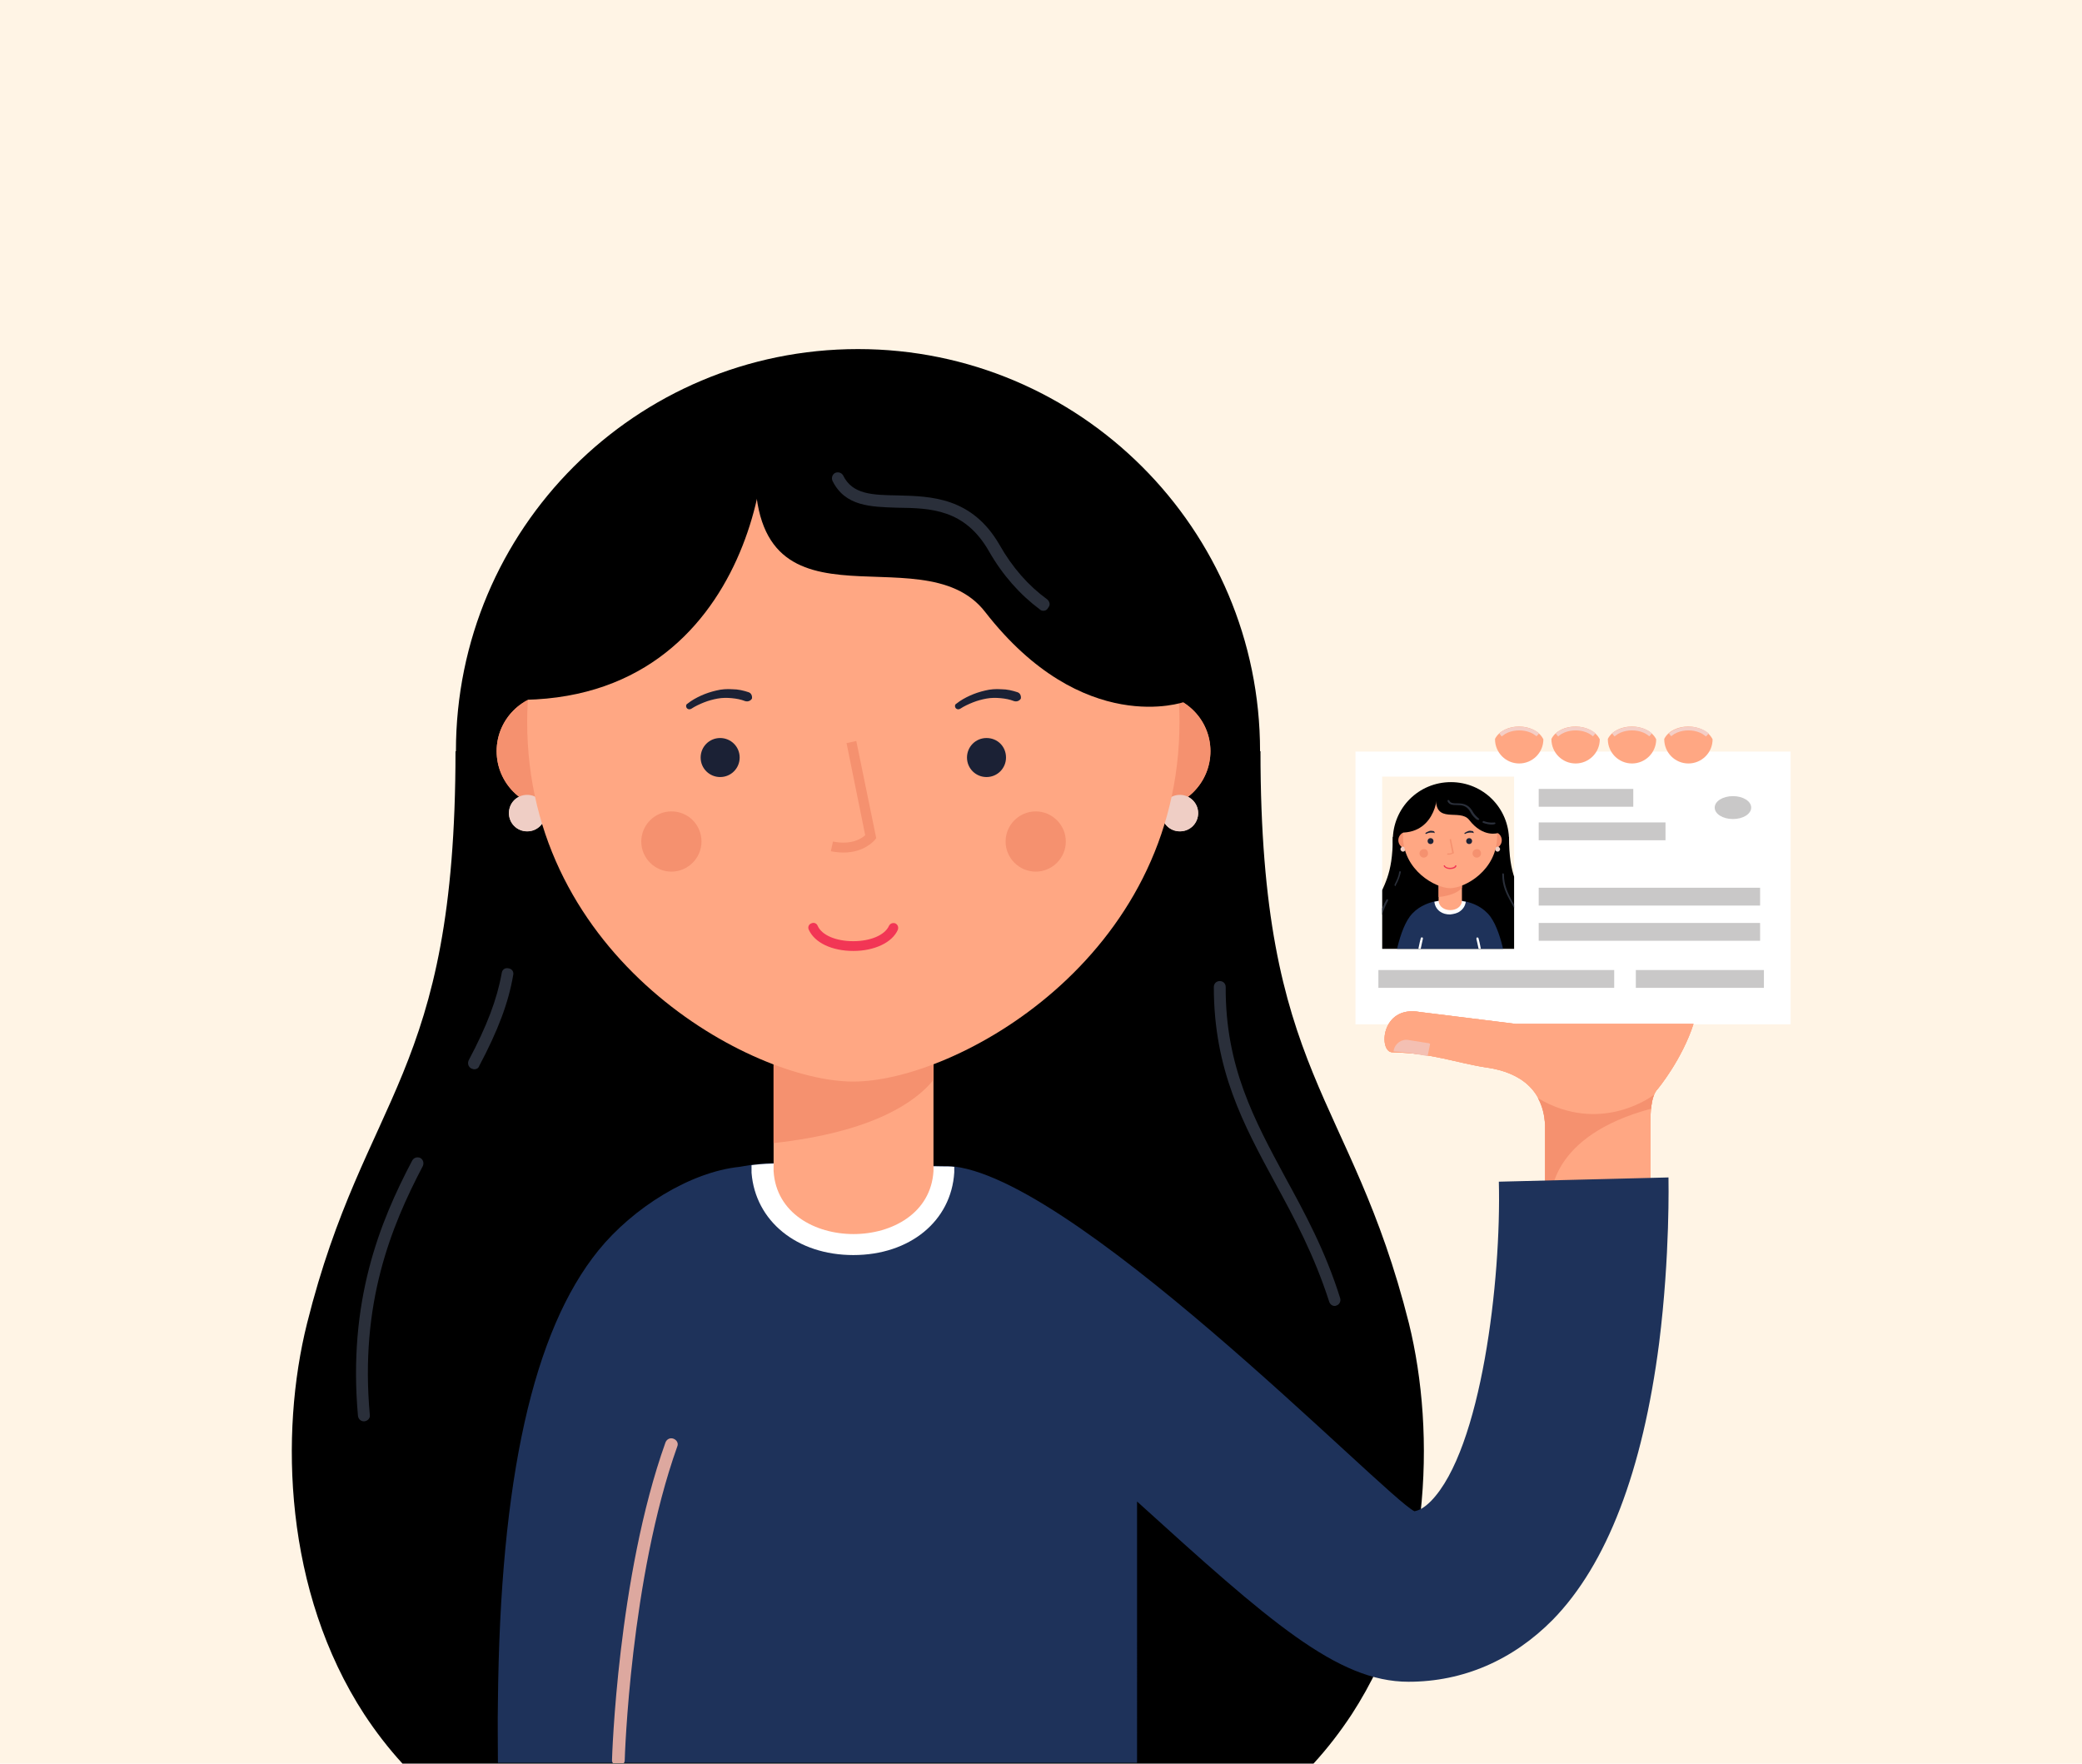 <?xml version="1.0" encoding="utf-8"?>
<!-- Generator: Adobe Illustrator 28.1.0, SVG Export Plug-In . SVG Version: 6.00 Build 0)  -->
<svg version="1.1" xmlns="http://www.w3.org/2000/svg" xmlns:xlink="http://www.w3.org/1999/xlink" x="0px" y="0px"
	 viewBox="0 0 490.9 415.8" style="enable-background:new 0 0 490.9 415.8;" xml:space="preserve">
<style type="text/css">
	.st0{fill:#FFF4E5;}
	.st1{fill:#FFFFFF;}
	.st2{fill:#2A2F3A;}
	.st3{fill:#3A4460;}
	.st4{clip-path:url(#SVGID_00000169553024255081753830000014100012321250652560_);}
	.st5{fill:#1E325A;}
	.st6{fill:#FFA783;}
	.st7{fill:#F5916F;}
	.st8{fill:#EFCEC5;}
	.st9{fill:#1B2135;}
	.st10{fill:#F23655;}
	.st11{fill:#C9C8C8;}
	.st12{fill:#F4CEC6;}
	.st13{fill:#F4C0B3;}
	.st14{fill:#DDA89F;}
</style>
<g id="background">
</g>
<g id="objects">
	<rect y="0" class="st0" width="490.9" height="415.8"/>
	<g>
		<path d="M297.2,177.1l-94.9,26l-94.9-26c0,77-21.4,80.5-35,134.9c-6.5,26-5.4,63.2,13.5,92.2c2.7,4.1,5.7,8,9,11.6h214.8
			c3.3-3.6,6.3-7.5,9-11.6c18.8-28.9,19.9-66.2,13.5-92.2C318.5,257.5,297.2,254.1,297.2,177.1z"/>
		<g>
			<g>
				<path d="M297.1,177.1c0,52.3-42.4,94.8-94.8,94.8c-52.3,0-94.8-42.4-94.8-94.8s42.4-94.8,94.8-94.8
					C254.6,82.3,297.1,124.7,297.1,177.1z"/>
			</g>
		</g>
		<g>
			<g>
				<path class="st1" d="M217.8,292.7c5.2-3.7,8.3-9,9-15.2c-9.1-2.3-17.3-2.8-22.3-2.9c-2,0-6.2,0-8.3,0c-4.6,0-12,0.5-20.4,2.4
					c0.6,6.4,3.7,11.9,9,15.7c4.5,3.2,10.4,4.9,16.5,4.9C207.4,297.7,213.3,295.9,217.8,292.7z"/>
			</g>
		</g>
		<g>
			<g>
				<path class="st2" d="M85.8,335.1c-0.7,0-1.3-0.5-1.4-1.3c-2.4-27,5.1-45.6,12.8-60.2c0.4-0.7,1.2-0.9,1.9-0.6
					c0.7,0.4,0.9,1.2,0.6,1.9c-7.5,14.3-14.9,32.4-12.5,58.7c0.1,0.8-0.5,1.4-1.3,1.5C85.9,335.1,85.8,335.1,85.8,335.1z"/>
			</g>
		</g>
		<g>
			<g>
				<path class="st2" d="M111.8,252.1c-0.2,0-0.4-0.1-0.7-0.2c-0.7-0.4-0.9-1.2-0.6-1.9c4.3-8.1,6.7-14.4,7.8-20.6
					c0.1-0.8,0.8-1.3,1.6-1.1c0.8,0.1,1.3,0.8,1.1,1.6c-1.1,6.5-3.6,13.1-8,21.4C112.8,251.9,112.3,252.1,111.8,252.1z"/>
			</g>
		</g>
		<g>
			<g>
				<path class="st2" d="M314.7,307.9c-0.6,0-1.1-0.4-1.3-1c-3.5-10.9-8.2-19.7-12.8-28.1c-7.4-13.7-14.4-26.5-14.4-46.1
					c0-0.8,0.6-1.4,1.4-1.4c0,0,0,0,0,0c0.8,0,1.4,0.6,1.4,1.4c-0.1,18.8,6.8,31.4,14,44.8c4.7,8.6,9.5,17.4,13,28.6
					c0.2,0.7-0.2,1.5-0.9,1.7C314.9,307.9,314.8,307.9,314.7,307.9z"/>
			</g>
		</g>
		<g>
			<g>
				<path class="st3" d="M269,151.4c-3.5,0-8.6-0.5-14.1-2.5c-0.7-0.3-1.1-1.1-0.8-1.8c0.3-0.7,1.1-1.1,1.8-0.8
					c9.3,3.4,17.4,2,17.4,2c0.8-0.1,1.5,0.4,1.6,1.1c0.1,0.8-0.4,1.5-1.1,1.6C273.6,151.1,271.8,151.4,269,151.4z"/>
			</g>
		</g>
		<g>
			<g>
				<rect x="319.6" y="177.2" class="st1" width="102.6" height="64.3"/>
			</g>
			<g>
				<g>
					<defs>
						<rect id="SVGID_1_" x="325.9" y="183.1" width="31.1" height="40.6"/>
					</defs>
					<use xlink:href="#SVGID_1_"  style="overflow:visible;fill:#FFF4E5;"/>
					<clipPath id="SVGID_00000093135136824359352570000000729636922732982719_">
						<use xlink:href="#SVGID_1_"  style="overflow:visible;"/>
					</clipPath>
					<g style="clip-path:url(#SVGID_00000093135136824359352570000000729636922732982719_);">
						<g>
							<path d="M359.8,213.4c-1.9-5-4-6.8-4-16.1l-13.7,3.8l-13.7-3.8c0,9.3-2.2,11.2-4,16.1v15.1c0.1,0.3,0.3,0.6,0.5,0.9h34.5
								c0.2-0.3,0.3-0.6,0.5-0.9V213.4z"/>
						</g>
						<g>
							<g>
								<g>
									<path d="M355.8,198.1c0,7.6-6.1,13.7-13.7,13.7c-7.6,0-13.7-6.1-13.7-13.7c0-7.6,6.1-13.7,13.7-13.7
										C349.7,184.4,355.8,190.5,355.8,198.1z"/>
								</g>
							</g>
							<g>
								<g>
									<path class="st5" d="M351.4,216.1c-3.3-4.4-9.5-3.9-9.5-3.9c0,0-6.2-0.5-9.5,3.9c-3,4.1-4,13.2-4,13.2h13.5l0,0h13.5
										C355.4,229.3,354.4,220.2,351.4,216.1z"/>
								</g>
							</g>
							<g>
								<g>
									<path class="st1" d="M344.3,214.8c0.7-0.5,1.2-1.3,1.3-2.2c-1.3-0.3-2.5-0.4-3.2-0.4c-0.3,0-0.9,0-1.2,0
										c-0.7,0-1.7,0.1-3,0.4c0.1,0.9,0.5,1.7,1.3,2.3c0.7,0.5,1.5,0.7,2.4,0.7C342.8,215.5,343.7,215.3,344.3,214.8z"/>
								</g>
							</g>
							<g>
								<g>
									<path class="st2" d="M325.2,221c-0.1,0-0.2-0.1-0.2-0.2c-0.4-3.9,0.7-6.6,1.9-8.7c0.1-0.1,0.2-0.1,0.3-0.1
										c0.1,0.1,0.1,0.2,0.1,0.3c-1.1,2.1-2.2,4.7-1.8,8.5C325.4,220.9,325.3,221,325.2,221C325.2,221,325.2,221,325.2,221z"/>
								</g>
							</g>
							<g>
								<g>
									<path class="st2" d="M329,208.9C328.9,208.9,328.9,208.9,329,208.9c-0.2-0.1-0.2-0.2-0.2-0.3c0.6-1.2,1-2.1,1.1-3
										c0-0.1,0.1-0.2,0.2-0.2c0.1,0,0.2,0.1,0.2,0.2c-0.2,0.9-0.5,1.9-1.2,3.1C329.1,208.9,329.1,208.9,329,208.9z"/>
								</g>
							</g>
							<g>
								<g>
									<path class="st2" d="M358.4,217c-0.1,0-0.2-0.1-0.2-0.1c-0.5-1.6-1.2-2.8-1.9-4.1c-1.1-2-2.1-3.8-2.1-6.7
										c0-0.1,0.1-0.2,0.2-0.2c0,0,0,0,0,0c0.1,0,0.2,0.1,0.2,0.2c0,2.7,1,4.6,2,6.5c0.7,1.2,1.4,2.5,1.9,4.1
										C358.6,216.9,358.5,217,358.4,217C358.4,217,358.4,217,358.4,217z"/>
								</g>
							</g>
							<g>
								<g>
									<path class="st1" d="M334.1,229.3c0.2-3.1,1.4-7.9,1.4-8c0-0.1,0-0.3-0.2-0.3c-0.1,0-0.3,0-0.3,0.2
										c-0.1,0.2-1.2,4.9-1.4,8.1H334.1z"/>
								</g>
								<g>
									<path class="st1" d="M348.6,221.2c0-0.1-0.2-0.2-0.3-0.2c-0.1,0-0.2,0.2-0.2,0.3c0,0.1,1.2,4.8,1.4,8h0.5
										C349.8,226.2,348.7,221.4,348.6,221.2z"/>
								</g>
							</g>
							<g>
								<g>
									<g>
										<g>
											<path class="st6" d="M344.7,212.4c-0.2,2.9-5.3,2.9-5.5,0v-6.6h5.5V212.4z"/>
										</g>
									</g>
									<g>
										<g>
											<path class="st7" d="M339.2,211.5c3.4-0.4,4.9-1.4,5.5-2.2v-3.5h-5.5V211.5z"/>
										</g>
									</g>
								</g>
								<g>
									<g>
										<g>
											<path class="st7" d="M333.7,198.1c0,1.1-0.9,2-2,2c-1.1,0-2-0.9-2-2c0-1.1,0.9-2,2-2C332.8,196.1,333.7,197,333.7,198.1z
												"/>
										</g>
									</g>
									<g>
										<g>
											<path class="st7" d="M354.1,198.1c0,1.1-0.9,2-2,2c-1.1,0-2-0.9-2-2c0-1.1,0.9-2,2-2C353.2,196.1,354.1,197,354.1,198.1z
												"/>
										</g>
									</g>
								</g>
								<g>
									<g>
										<g>
											<path class="st8" d="M331.4,200.2c0,0.3-0.3,0.6-0.6,0.6c-0.3,0-0.6-0.3-0.6-0.6c0-0.3,0.3-0.6,0.6-0.6
												C331.1,199.6,331.4,199.9,331.4,200.2z"/>
										</g>
									</g>
									<g>
										<g>
											<path class="st8" d="M353.7,200.2c0,0.3-0.3,0.6-0.6,0.6c-0.3,0-0.6-0.3-0.6-0.6c0-0.3,0.3-0.6,0.6-0.6
												C353.4,199.6,353.7,199.9,353.7,200.2z"/>
										</g>
									</g>
								</g>
								<g>
									<g>
										<path class="st6" d="M341.9,186.4c-6.2,0-11.1,4.5-11.1,10.7c0,8.1,7.7,12.3,11.1,12.3c3.5,0,11.1-4.2,11.1-12.3
											C353.1,190.9,348.1,186.4,341.9,186.4z"/>
									</g>
								</g>
								<g>
									<g>
										<g>
											<g>
												<path class="st9" d="M338,198.3c0,0.4-0.3,0.7-0.7,0.7c-0.4,0-0.7-0.3-0.7-0.7c0-0.4,0.3-0.7,0.7-0.7
													C337.7,197.6,338,197.9,338,198.3z"/>
											</g>
										</g>
										<g>
											<g>
												<path class="st9" d="M347.1,198.3c0,0.4-0.3,0.7-0.7,0.7c-0.4,0-0.7-0.3-0.7-0.7c0-0.4,0.3-0.7,0.7-0.7
													C346.8,197.6,347.1,197.9,347.1,198.3z"/>
											</g>
										</g>
									</g>
									<g>
										<g>
											<path class="st10" d="M341.9,204.9L341.9,204.9c-0.7,0-1.3-0.3-1.5-0.7c0-0.1,0-0.2,0.1-0.2c0.1,0,0.2,0,0.2,0.1
												c0.1,0.3,0.6,0.5,1.2,0.5l0,0c0.6,0,1.1-0.2,1.2-0.5c0-0.1,0.1-0.1,0.2-0.1c0.1,0,0.1,0.1,0.1,0.2
												C343.3,204.6,342.7,204.9,341.9,204.9z"/>
										</g>
									</g>
									<g>
										<g>
											<path class="st7" d="M341.6,201.5c-0.1,0-0.3,0-0.4,0l0.1-0.3c0.6,0.1,1-0.1,1.1-0.2l-0.6-3.1l0.3-0.1l0.7,3.3l0,0.1
												C342.6,201.1,342.3,201.5,341.6,201.5z"/>
										</g>
									</g>
									<g>
										<g>
											<g>
												<path class="st7" d="M336.7,201.2c0,0.6-0.5,1-1,1c-0.6,0-1-0.5-1-1c0-0.6,0.5-1,1-1
													C336.3,200.1,336.7,200.6,336.7,201.2z"/>
											</g>
										</g>
										<g>
											<g>
												<path class="st7" d="M349.2,201.2c0,0.6-0.5,1-1,1c-0.6,0-1-0.5-1-1c0-0.6,0.5-1,1-1
													C348.7,200.1,349.2,200.6,349.2,201.2z"/>
											</g>
										</g>
									</g>
									<g>
										<g>
											<g>
												<path class="st9" d="M338.2,196.4c-0.1-0.1-0.3-0.1-0.5-0.1c-0.2,0-0.3,0-0.5,0c-0.2,0-0.3,0.1-0.5,0.1
													c-0.1,0.1-0.3,0.1-0.4,0.2l0,0c-0.1,0-0.1,0-0.2,0c0,0,0-0.1,0-0.2c0.1-0.1,0.3-0.2,0.5-0.3c0.2-0.1,0.3-0.1,0.5-0.2
													c0.2,0,0.4-0.1,0.5,0c0.2,0,0.4,0,0.5,0.1l0,0c0.1,0,0.1,0.1,0.1,0.2C338.4,196.4,338.3,196.4,338.2,196.4
													C338.2,196.4,338.2,196.4,338.2,196.4z"/>
											</g>
										</g>
										<g>
											<g>
												<path class="st9" d="M347.4,196.4c-0.2-0.1-0.3-0.1-0.5-0.1c-0.2,0-0.3,0-0.5,0c-0.2,0-0.3,0.1-0.5,0.1
													c-0.2,0.1-0.3,0.1-0.4,0.2l0,0c-0.1,0-0.1,0-0.2,0c0,0,0-0.1,0-0.2c0.2-0.1,0.3-0.2,0.5-0.3c0.2-0.1,0.3-0.1,0.5-0.2
													c0.2,0,0.4-0.1,0.5,0c0.2,0,0.4,0,0.5,0.1l0,0c0.1,0,0.1,0.1,0.1,0.2C347.6,196.4,347.5,196.4,347.4,196.4
													C347.4,196.4,347.4,196.4,347.4,196.4z"/>
											</g>
										</g>
									</g>
								</g>
							</g>
							<g>
								<g>
									<path d="M330.3,196.3c8.4,0.1,9.1-9.5,8.3-10.3l-4.3,1.4l-3,4.6L330.3,196.3z"/>
								</g>
							</g>
							<g>
								<g>
									<path d="M353.2,196.4c0,0-3.5,1.2-6.8-3.1c-2.2-2.8-8.3,1.3-7.8-5.6l-0.5-0.1l1.7-2.2h5.3l6.5,4.5l2.5,4.9l0,0L353.2,196.4
										z"/>
								</g>
							</g>
							<g>
								<g>
									<path class="st2" d="M351.7,194.4c-0.5,0-1.2-0.1-2-0.4c-0.1,0-0.2-0.2-0.1-0.3c0-0.1,0.2-0.2,0.3-0.1
										c1.3,0.5,2.5,0.3,2.5,0.3c0.1,0,0.2,0.1,0.2,0.2c0,0.1-0.1,0.2-0.2,0.2C352.4,194.3,352.2,194.4,351.7,194.4z"/>
								</g>
							</g>
							<g>
								<g>
									<path class="st2" d="M348.4,193.3c0,0-0.1,0-0.1,0c-0.7-0.5-1.3-1.2-1.7-2c-0.8-1.4-2-1.5-3.1-1.5c-0.9,0-1.8,0-2.2-0.9
										c0-0.1,0-0.2,0.1-0.3c0.1,0,0.2,0,0.3,0.1c0.3,0.7,1,0.7,1.9,0.7c1.1,0,2.5,0.1,3.5,1.7c0.4,0.8,1,1.4,1.6,1.9
										c0.1,0.1,0.1,0.2,0,0.3C348.5,193.3,348.5,193.3,348.4,193.3z"/>
								</g>
							</g>
						</g>
					</g>
				</g>
			</g>
			<g>
				<rect x="362.8" y="186" class="st11" width="22.3" height="4.2"/>
			</g>
			<g>
				<rect x="362.8" y="193.9" class="st11" width="29.9" height="4.2"/>
			</g>
			<g>
				<rect x="362.8" y="209.3" class="st11" width="52.2" height="4.2"/>
			</g>
			<g>
				<rect x="362.8" y="217.6" class="st11" width="52.2" height="4.2"/>
			</g>
			<g>
				<rect x="325" y="228.7" class="st11" width="55.6" height="4.2"/>
			</g>
			<g>
				<rect x="385.7" y="228.7" class="st11" width="30.2" height="4.2"/>
			</g>
			<g>
				<path class="st11" d="M412.9,190.4c0,1.5-1.9,2.7-4.3,2.7c-2.4,0-4.3-1.2-4.3-2.7c0-1.5,1.9-2.7,4.3-2.7
					C411,187.7,412.9,188.9,412.9,190.4z"/>
			</g>
		</g>
		<g>
			<g>
				<path class="st6" d="M363.9,174.3c0,3.2-2.6,5.7-5.7,5.7l0,0c-3.2,0-5.7-2.6-5.7-5.7v-0.1C354.5,170.3,361.9,170.3,363.9,174.3
					L363.9,174.3z"/>
			</g>
			<g>
				<path class="st6" d="M377.2,174.3c0,3.2-2.6,5.7-5.7,5.7l0,0c-3.2,0-5.7-2.6-5.7-5.7v-0.1C367.8,170.3,375.2,170.3,377.2,174.3
					L377.2,174.3z"/>
			</g>
			<g>
				<path class="st6" d="M390.5,174.3c0,3.2-2.6,5.7-5.7,5.7l0,0c-3.2,0-5.7-2.6-5.7-5.7v-0.1C381.1,170.3,388.5,170.3,390.5,174.3
					L390.5,174.3z"/>
			</g>
			<g>
				<path class="st6" d="M403.8,174.3c0,3.2-2.6,5.7-5.7,5.7l0,0c-3.2,0-5.7-2.6-5.7-5.7v-0.1C394.4,170.3,401.8,170.3,403.8,174.3
					L403.8,174.3z"/>
			</g>
			<g>
				<g>
					<path class="st12" d="M380.1,172.9c1,1.5,2.7,2.4,4.7,2.4c1.9,0,3.6-1,4.7-2.4C387.1,170.8,382.5,170.8,380.1,172.9z"/>
				</g>
				<g>
					<path class="st12" d="M393.5,172.9c1,1.5,2.7,2.4,4.7,2.4c1.9,0,3.6-1,4.7-2.4C400.4,170.8,395.9,170.8,393.5,172.9z"/>
				</g>
				<g>
					<path class="st12" d="M366.8,172.9c1,1.5,2.7,2.4,4.7,2.4c1.9,0,3.6-1,4.7-2.4C373.8,170.8,369.2,170.8,366.8,172.9z"/>
				</g>
				<g>
					<path class="st12" d="M353.5,172.9c1,1.5,2.7,2.4,4.7,2.4c1.9,0,3.6-1,4.7-2.4C360.4,170.8,355.9,170.8,353.5,172.9z"/>
				</g>
			</g>
			<g>
				<path class="st6" d="M358.2,179.1c-2.6,0-4.7-2.1-4.8-4.6c1-1.7,3.1-2.3,4.8-2.3c1.7,0,3.8,0.6,4.8,2.3
					C362.8,177.1,360.7,179.1,358.2,179.1z"/>
			</g>
			<g>
				<path class="st6" d="M371.5,179.1c-2.6,0-4.7-2.1-4.8-4.6c1-1.7,3.1-2.3,4.8-2.3c1.7,0,3.8,0.6,4.8,2.3
					C376.1,177.1,374.1,179.1,371.5,179.1z"/>
			</g>
			<g>
				<path class="st6" d="M384.8,179.1c-2.6,0-4.7-2.1-4.8-4.6c1-1.7,3.1-2.3,4.8-2.3c1.7,0,3.8,0.6,4.8,2.3
					C389.5,177.1,387.4,179.1,384.8,179.1z"/>
			</g>
			<g>
				<path class="st6" d="M398.1,179.1c-2.6,0-4.7-2.1-4.8-4.6c1-1.7,3.1-2.3,4.8-2.3c1.7,0,3.8,0.6,4.8,2.3
					C402.8,177.1,400.7,179.1,398.1,179.1z"/>
			</g>
		</g>
		<g>
			<g>
				<rect x="364.3" y="254.7" class="st6" width="24.8" height="39.9"/>
			</g>
			<g>
				<rect x="364.3" y="254.7" class="st6" width="24.8" height="39.9"/>
			</g>
			<g>
				<path class="st6" d="M399.3,241.4l-41.9,0l-22.6-2.8c-9.3-1.7-9.8,9.5-6.5,9.5c9.7,0.2,15,2.5,22.3,3.6
					c8.4,1.2,13.5,5.8,13.7,13.7h0v29.2h24.8v-29.8c0.1-2,0-6.3,1.8-8.1C390.9,256.7,396.6,249.8,399.3,241.4z"/>
			</g>
			<g>
				<path class="st6" d="M399.3,241.4l-41.9,0l-22.6-2.8c-9.3-1.7-9.8,9.5-6.5,9.5c9.7,0.2,15,2.5,22.3,3.6
					c8.4,1.2,13.5,5.8,13.7,13.7h0v29.2h24.8v-29.8c0.1-2,0-6.3,1.8-8.1C390.9,256.7,396.6,249.8,399.3,241.4z"/>
			</g>
			<g>
				<path class="st6" d="M399.3,241.4l-41.9,0l-22.6-2.8c-9.3-1.7-9.8,9.5-6.5,9.5c9.7,0.2,15,2.5,22.3,3.6
					c8.4,1.2,13.5,5.8,13.7,13.7h0v29.2h24.8v-29.8c0.1-2,0-6.3,1.8-8.1C390.9,256.7,396.6,249.8,399.3,241.4z"/>
			</g>
			<g>
				<path class="st7" d="M389.3,261.4c0.1-1.1,0.3-2.3,0.7-3.3v0c0,0-12.4,9.7-27.4,0.8c1,1.8,1.6,4,1.7,6.5h0v16.7h1.5
					C365.8,282.1,365.3,267.8,389.3,261.4z"/>
			</g>
			<g>
				<path class="st13" d="M337.2,246.1c-0.2-0.1-0.4-0.2-0.7-0.2l-4.4-0.7c-1.6-0.3-3.2,0.8-3.5,2.5l0,0.2c2.7,0.1,5.3,0.6,8,1.1
					L337.2,246.1z"/>
			</g>
		</g>
		<path class="st5" d="M393.4,277.6l-40,1c0.6,23.1-4.1,63.1-16,75.3c-1.6,1.6-2.8,2.2-3.9,2.4c-7-3.4-83.3-82.4-111.2-81.4l-38-0.7
			c-3.4-0.1-6.7,0.3-9.9,0.9v0c-11.7,1.2-25.2,9.7-33.3,19.7c-15.4,19-23.2,53.9-23.7,106.5c-0.1,4.9,0,9.7,0,14.3H137h20.3h110.8
			V354c31.2,28.3,47.2,42.5,64,42.5c0,0,0,0,0,0c12.9,0,24.6-5.1,34-14.6c12.8-13.1,21.2-35.1,25.1-65.3
			C393.8,295.8,393.4,278.3,393.4,277.6z"/>
		<g>
			<g>
				<path class="st1" d="M201.2,295.9c13.3,0,23.1-8,23.8-19.5l0-0.2v-1.1c-0.9-0.1-1.9-0.1-2.9-0.1l-38-0.7c-2.3,0-4.6,0.1-6.9,0.4
					v1.6l0,0.2C178.1,287.9,187.9,295.9,201.2,295.9z"/>
			</g>
		</g>
		<g>
			<g>
				<g>
					<path class="st7" d="M144.3,177.1c0,7.5-6.1,13.6-13.6,13.6c-7.5,0-13.6-6.1-13.6-13.6s6.1-13.6,13.6-13.6
						C138.2,163.6,144.3,169.6,144.3,177.1z"/>
				</g>
			</g>
			<g>
				<g>
					<path class="st7" d="M285.4,177.1c0,7.5-6.1,13.6-13.6,13.6c-7.5,0-13.6-6.1-13.6-13.6s6.1-13.6,13.6-13.6
						C279.3,163.6,285.4,169.6,285.4,177.1z"/>
				</g>
			</g>
		</g>
		<g>
			<g>
				<g>
					<path class="st8" d="M128.6,191.7c0,2.4-1.9,4.3-4.3,4.3c-2.4,0-4.3-1.9-4.3-4.3c0-2.4,1.9-4.3,4.3-4.3
						C126.7,187.4,128.6,189.3,128.6,191.7z"/>
				</g>
			</g>
			<g>
				<g>
					<path class="st8" d="M282.5,191.7c0,2.4-1.9,4.3-4.3,4.3c-2.4,0-4.3-1.9-4.3-4.3c0-2.4,1.9-4.3,4.3-4.3
						C280.5,187.4,282.5,189.3,282.5,191.7z"/>
				</g>
			</g>
		</g>
		<g>
			<g>
				<g>
					<g>
						<path class="st6" d="M220.1,276.1c-1.2,19.8-36.5,19.8-37.7,0v-45.8h37.7V276.1z"/>
					</g>
				</g>
				<g>
					<g>
						<path class="st7" d="M182.4,269.5c23.6-2.6,33.6-9.8,37.7-14.9v-24.4h-37.7V269.5z"/>
					</g>
				</g>
			</g>
			<g>
				<g>
					<g>
						<path class="st7" d="M144.3,177.1c0,7.5-6.1,13.6-13.6,13.6c-7.5,0-13.6-6.1-13.6-13.6s6.1-13.6,13.6-13.6
							C138.2,163.6,144.3,169.6,144.3,177.1z"/>
					</g>
				</g>
				<g>
					<g>
						<path class="st7" d="M285.4,177.1c0,7.5-6.1,13.6-13.6,13.6c-7.5,0-13.6-6.1-13.6-13.6s6.1-13.6,13.6-13.6
							C279.3,163.6,285.4,169.6,285.4,177.1z"/>
					</g>
				</g>
			</g>
			<g>
				<g>
					<g>
						<path class="st8" d="M128.6,191.7c0,2.4-1.9,4.3-4.3,4.3c-2.4,0-4.3-1.9-4.3-4.3c0-2.4,1.9-4.3,4.3-4.3
							C126.7,187.4,128.6,189.3,128.6,191.7z"/>
					</g>
				</g>
				<g>
					<g>
						<path class="st8" d="M282.5,191.7c0,2.4-1.9,4.3-4.3,4.3c-2.4,0-4.3-1.9-4.3-4.3c0-2.4,1.9-4.3,4.3-4.3
							C280.5,187.4,282.5,189.3,282.5,191.7z"/>
					</g>
				</g>
			</g>
			<g>
				<g>
					<path class="st6" d="M201.2,96.1c-42.5,0-76.9,31.2-76.9,74.1c0,55.9,52.9,84.8,76.9,84.8c24,0,76.9-28.9,76.9-84.8
						C278.2,127.3,243.7,96.1,201.2,96.1z"/>
				</g>
			</g>
			<g>
				<g>
					<g>
						<g>
							<path class="st9" d="M174.4,178.6c0,2.5-2,4.6-4.6,4.6c-2.5,0-4.6-2-4.6-4.6c0-2.5,2-4.6,4.6-4.6
								C172.3,174,174.4,176,174.4,178.6z"/>
						</g>
					</g>
					<g>
						<g>
							<path class="st9" d="M237.2,178.6c0,2.5-2,4.6-4.6,4.6c-2.5,0-4.6-2-4.6-4.6c0-2.5,2-4.6,4.6-4.6
								C235.2,174,237.2,176,237.2,178.6z"/>
						</g>
					</g>
				</g>
				<g>
					<g>
						<path class="st10" d="M201.2,224.2C201.2,224.2,201.2,224.2,201.2,224.2c-5,0-9.1-1.9-10.5-5c-0.3-0.6,0-1.3,0.6-1.5
							c0.6-0.3,1.3,0,1.5,0.6c1,2.2,4.3,3.6,8.4,3.6h0c4,0,7.4-1.4,8.4-3.6c0.3-0.6,0.9-0.8,1.5-0.6c0.6,0.3,0.8,0.9,0.6,1.5
							C210.4,222.2,206.2,224.2,201.2,224.2z"/>
					</g>
				</g>
				<g>
					<g>
						<path class="st7" d="M198.9,201c-0.9,0-1.9-0.1-3-0.3l0.5-2.3c4.3,0.9,6.8-0.7,7.6-1.5l-4.4-21.7l2.3-0.5l4.7,22.9l-0.3,0.4
							C206.1,198.2,203.8,201,198.9,201z"/>
					</g>
				</g>
				<g>
					<g>
						<g>
							<path class="st7" d="M165.4,198.4c0,3.9-3.2,7.1-7.1,7.1c-3.9,0-7.1-3.2-7.1-7.1c0-3.9,3.2-7.1,7.1-7.1
								C162.3,191.3,165.4,194.5,165.4,198.4z"/>
						</g>
					</g>
					<g>
						<g>
							<path class="st7" d="M251.3,198.4c0,3.9-3.2,7.1-7.1,7.1c-3.9,0-7.1-3.2-7.1-7.1c0-3.9,3.2-7.1,7.1-7.1
								C248.1,191.3,251.3,194.5,251.3,198.4z"/>
						</g>
					</g>
				</g>
				<g>
					<g>
						<g>
							<path class="st9" d="M175.7,165.3c-1-0.4-2.1-0.6-3.2-0.7c-1.1-0.1-2.2-0.1-3.3,0.1c-1.1,0.2-2.2,0.5-3.2,0.9
								c-1,0.4-2.1,0.9-3,1.5l0,0c-0.3,0.2-0.8,0.2-1.1-0.2c-0.2-0.3-0.2-0.8,0.2-1c1-0.8,2.1-1.4,3.2-1.9c1.1-0.5,2.3-0.9,3.6-1.2
								c1.2-0.3,2.5-0.4,3.8-0.3c1.3,0,2.6,0.3,3.8,0.7l0,0c0.6,0.2,0.9,0.8,0.8,1.5C177,165.2,176.4,165.5,175.7,165.3
								C175.7,165.3,175.7,165.3,175.7,165.3z"/>
						</g>
					</g>
					<g>
						<g>
							<path class="st9" d="M239.1,165.3c-1-0.4-2.1-0.6-3.2-0.7c-1.1-0.1-2.2-0.1-3.3,0.1c-1.1,0.2-2.2,0.5-3.2,0.9
								c-1,0.4-2.1,0.9-3,1.5l0,0c-0.3,0.2-0.8,0.2-1.1-0.2c-0.2-0.3-0.2-0.8,0.2-1c1-0.8,2.1-1.4,3.2-1.9c1.1-0.5,2.3-0.9,3.6-1.2
								c1.2-0.3,2.5-0.4,3.8-0.3c1.3,0,2.6,0.3,3.8,0.7l0,0c0.6,0.2,0.9,0.8,0.8,1.5C240.4,165.2,239.8,165.5,239.1,165.3
								C239.2,165.3,239.1,165.3,239.1,165.3z"/>
						</g>
					</g>
				</g>
			</g>
		</g>
		<g>
			<g>
				<path d="M121.1,165c58.1,0.9,63.1-65.4,57.2-71.1l-29.4,10l-21,31.5L121.1,165z"/>
			</g>
		</g>
		<g>
			<g>
				<path d="M279.2,165.5c0,0-23.8,8.5-46.9-21.2c-15.2-19.7-57.5,9.2-54.1-38.6l-3.5-0.8l11.7-15.2h36.7l45.2,30.9l17,34l0,0
					L279.2,165.5z"/>
			</g>
		</g>
		<g>
			<g>
				<path class="st2" d="M246,144c-0.3,0-0.6-0.1-0.8-0.3c-4.7-3.5-8.8-8.1-12-13.7c-5.7-10-13.8-10.2-21.6-10.3
					c-6.3-0.2-12.3-0.3-15.3-6.3c-0.3-0.7-0.1-1.5,0.6-1.9c0.7-0.3,1.5-0.1,1.9,0.6c2.2,4.5,6.9,4.6,12.9,4.7
					c7.8,0.2,17.5,0.4,24,11.7c3,5.3,6.8,9.6,11.2,12.8c0.6,0.5,0.8,1.3,0.3,1.9C246.9,143.8,246.5,144,246,144z"/>
			</g>
		</g>
		<path class="st14" d="M158.8,339.2c-0.8-0.3-1.6,0.1-1.9,0.9c-11.3,31.6-12.6,74.5-12.6,74.9c0,0.3,0.1,0.5,0.2,0.7h2.6
			c0.1-0.2,0.2-0.4,0.2-0.7c0-0.4,1.3-42.9,12.4-74C160,340.3,159.6,339.5,158.8,339.2z"/>
	</g>
</g>
</svg>

